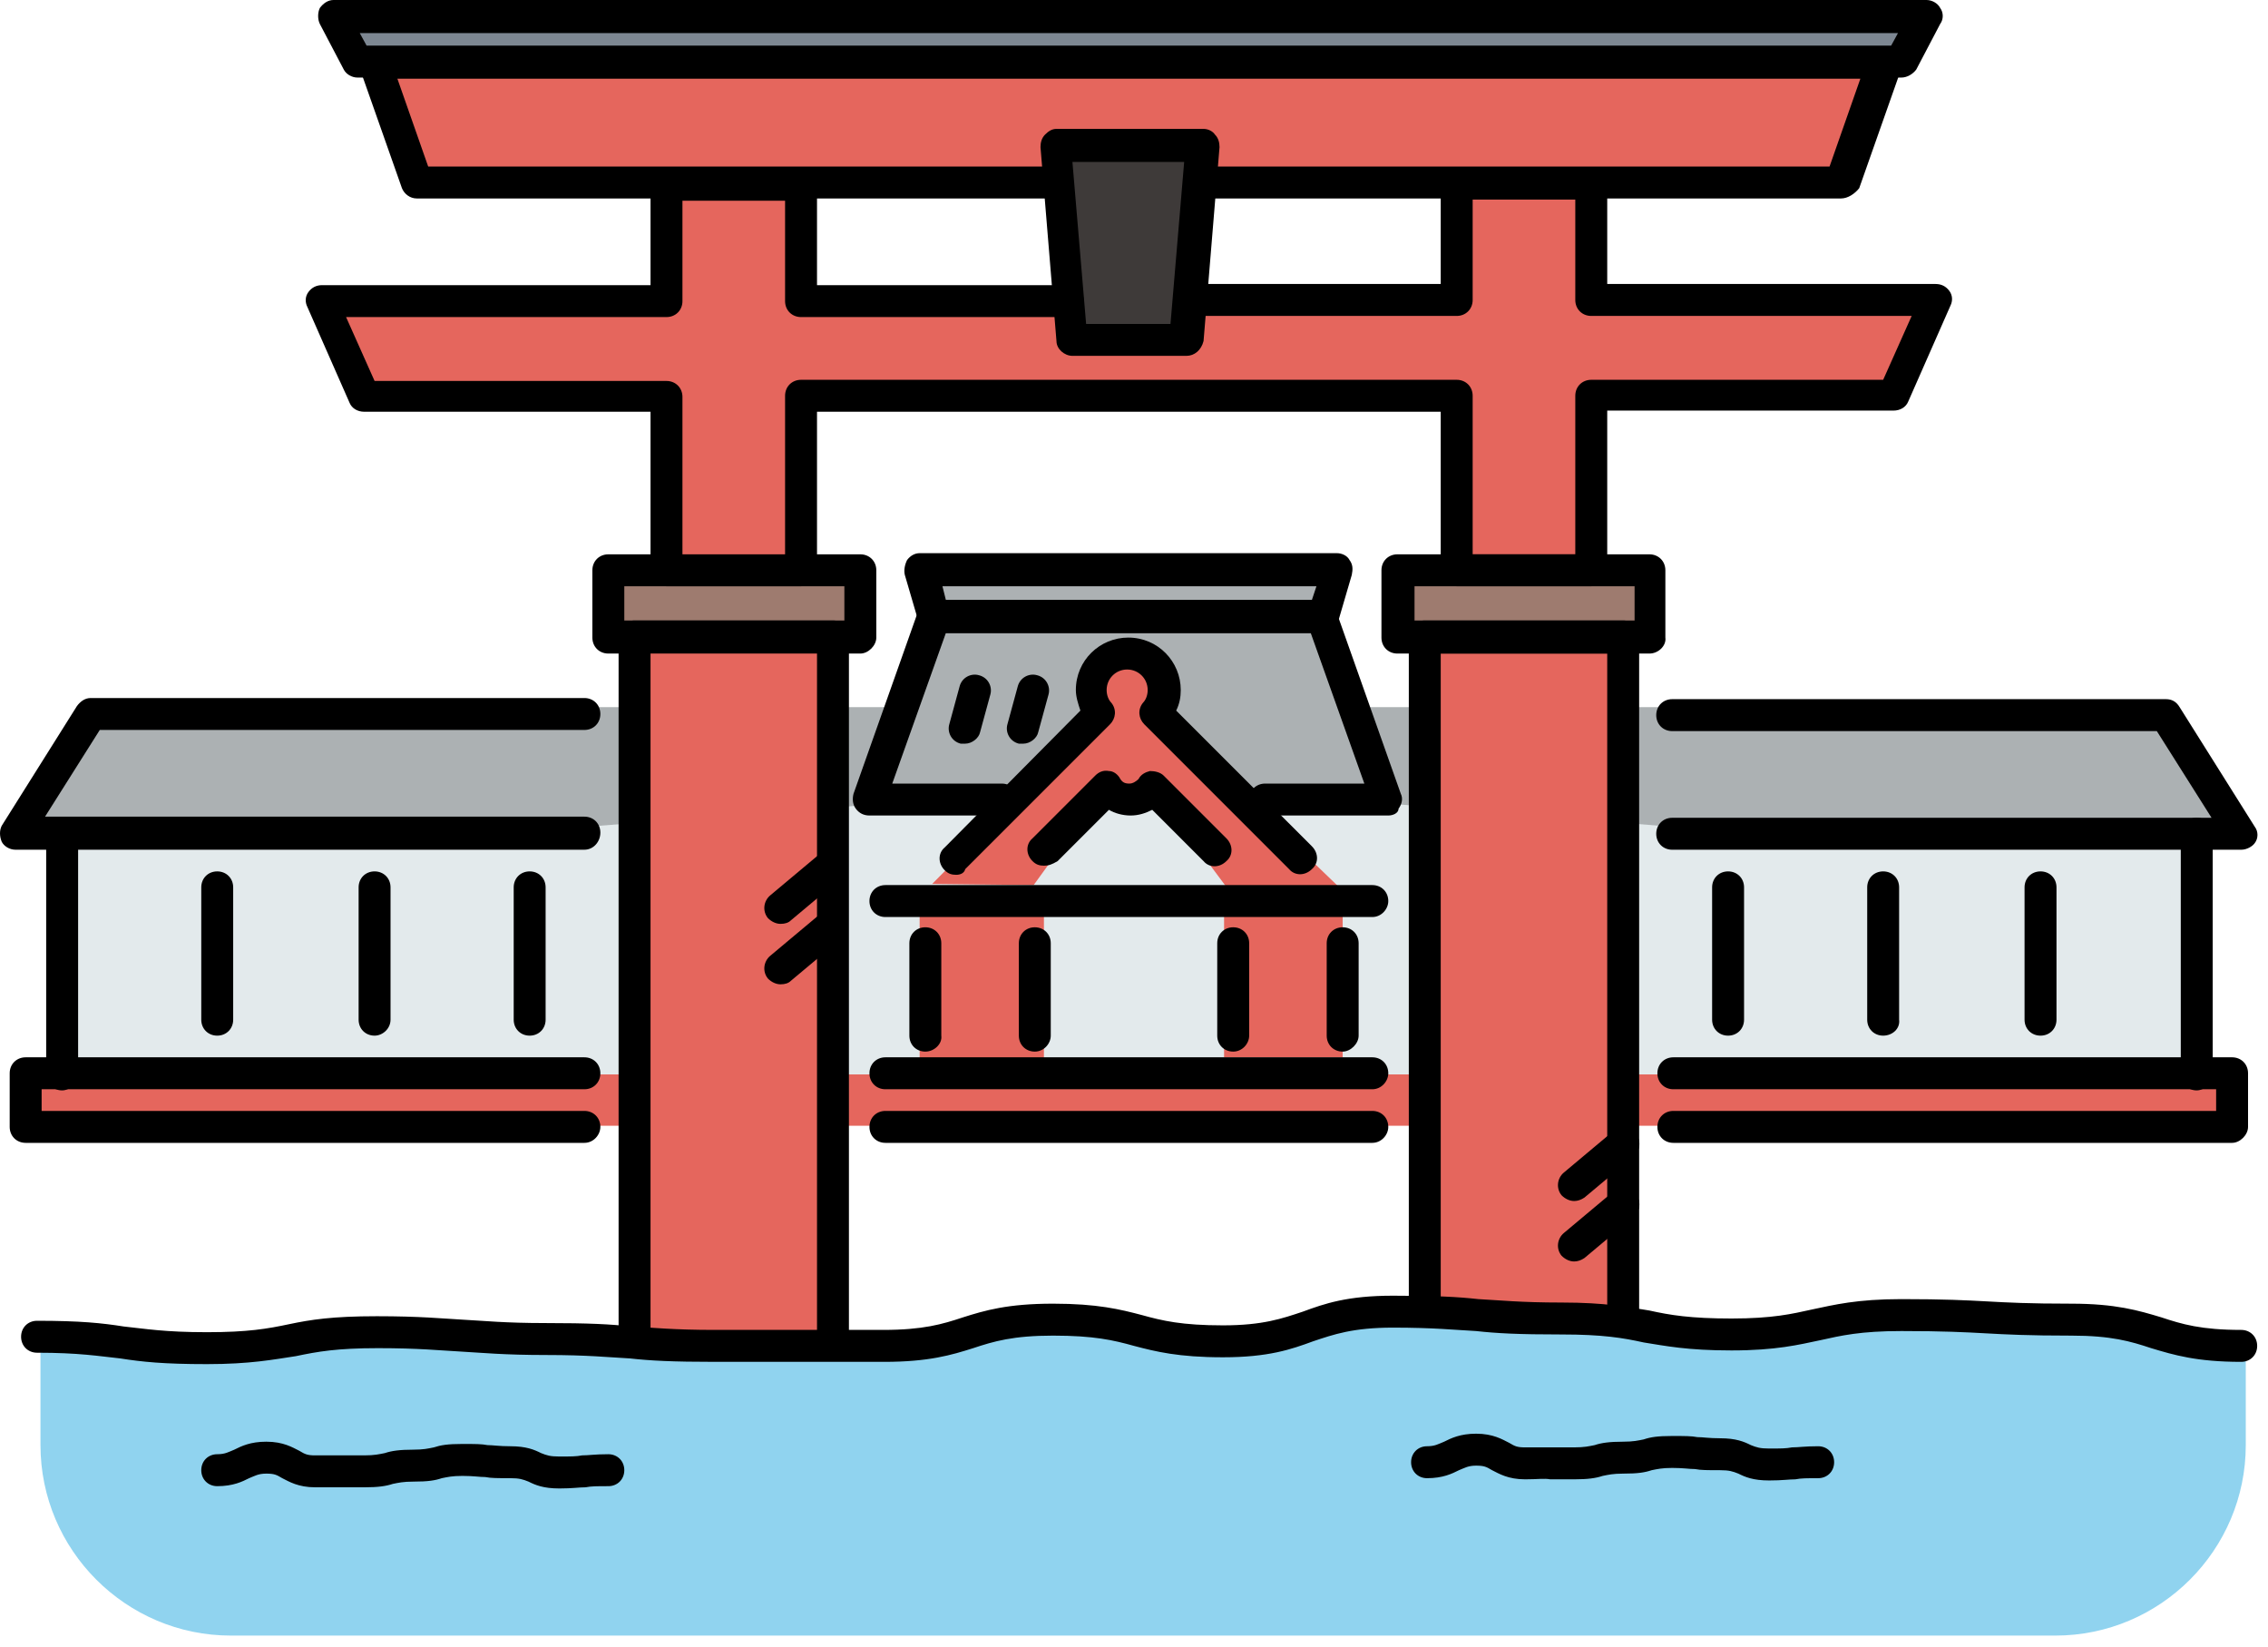 <svg width="124" height="90" viewBox="0 0 124 90" fill="none" xmlns="http://www.w3.org/2000/svg">
<path d="M122.037 58.602H1.465V61.533H122.037V58.602Z" fill="#E5665D"/>
<path d="M120.104 42.206H3.398V58.727H120.104V42.206Z" fill="#E3EAEC"/>
<path d="M31.951 45.199H0.842L4.956 38.653H31.951H91.489H118.483L122.598 45.199H91.489L76.277 43.952C70.604 40.835 53.397 41.271 47.973 43.952L31.951 45.199Z" fill="#ACB1B3"/>
<path d="M103.957 3.741H19.545L18.173 1.247H105.266L103.957 3.741Z" fill="#7D8792"/>
<path d="M57.699 10.349H22.786L20.48 3.803H102.96L100.653 10.349H65.741H57.699Z" fill="#E5665D"/>
<path d="M47.038 31.546H33.26V35.224H47.038V31.546Z" fill="#9E7B6F"/>
<path d="M34.694 73.69V35.224H45.542V73.814L34.694 73.69Z" fill="#E5665D"/>
<path d="M58.384 16.77H43.796V10.411H36.439V16.77H17.612L19.919 22.007H36.439V31.546H43.796V22.007H79.643V31.546H87V22.007H103.521L105.827 16.77H87V10.411H79.643V16.77H65.741H58.384Z" fill="#E5665D"/>
<path d="M76.454 35.198H90.232V31.52H76.454V35.198Z" fill="#9E7B6F"/>
<path d="M88.745 72.256V35.224H77.898V71.882L88.745 72.256Z" fill="#E5665D"/>
<path d="M54.768 44.014H47.536L51.152 33.977H72.287L75.903 44.014H69.17H54.768Z" fill="#ACB1B3"/>
<path d="M72.412 33.977H51.09L50.28 31.421H73.16L72.412 33.977Z" fill="#ACB1B3"/>
<path d="M2.026 73.066C6.64 73.066 6.64 73.627 11.315 73.627C15.929 73.627 15.929 72.754 20.604 72.754C25.218 72.754 25.218 73.129 29.893 73.129C34.507 73.129 34.507 73.502 39.183 73.502C43.796 73.502 43.796 73.565 48.472 73.565C53.085 73.565 53.085 72.131 57.761 72.131C62.374 72.131 62.374 73.316 67.05 73.316C71.663 73.316 71.663 71.695 76.339 71.695C80.953 71.695 80.953 72.069 85.628 72.069C90.242 72.069 90.242 72.941 94.917 72.941C99.531 72.941 99.531 71.882 104.206 71.882C108.82 71.882 108.82 72.069 113.496 72.069C118.109 72.069 118.109 73.502 122.785 73.502V78.989C122.785 84.724 118.109 89.4 112.373 89.4H12.624C6.889 89.4 2.213 84.724 2.213 78.989V73.066H2.026Z" fill="#90D3EF"/>
<path d="M64.868 18.952H58.571L57.699 8.354H65.741L64.868 18.952Z" fill="#3E3A39"/>
<path d="M50.965 48.316L60.192 38.965C59.943 38.59 59.756 38.216 59.756 37.718C59.756 36.596 60.629 35.723 61.751 35.723C62.873 35.723 63.746 36.596 63.746 37.718C63.746 38.216 63.559 38.653 63.309 38.965L73.16 48.441L67.112 48.565L62.935 42.955C62.686 43.391 62.25 43.64 61.688 43.64C61.19 43.64 60.691 43.391 60.442 42.955L56.514 48.378L50.965 48.316Z" fill="#E5665D"/>
<path d="M73.409 49.251H66.925V57.792H73.409V49.251Z" fill="#E5665D"/>
<path d="M57.075 48.503H50.28V58.665H57.075V48.503Z" fill="#E5665D"/>
<path d="M57.075 47.318C56.826 47.318 56.639 47.256 56.452 47.069C56.078 46.695 56.078 46.134 56.452 45.822L59.881 42.393C60.068 42.206 60.317 42.082 60.629 42.144C60.878 42.144 61.127 42.331 61.252 42.58C61.377 42.767 61.502 42.83 61.751 42.83C61.938 42.83 62.125 42.705 62.25 42.58C62.374 42.331 62.624 42.206 62.873 42.144C63.122 42.144 63.434 42.206 63.621 42.393L67.05 45.822C67.424 46.196 67.424 46.757 67.05 47.069C66.676 47.443 66.115 47.443 65.803 47.069L62.998 44.264C62.624 44.451 62.25 44.575 61.813 44.575C61.377 44.575 60.94 44.451 60.629 44.264L57.823 47.069C57.511 47.256 57.325 47.318 57.075 47.318Z" fill="black"/>
<path d="M103.957 4.239H19.544C19.233 4.239 18.921 4.052 18.796 3.803L17.487 1.309C17.363 1.06 17.363 0.686 17.487 0.436C17.674 0.187 17.924 0 18.235 0H105.329C105.64 0 105.952 0.187 106.077 0.436C106.264 0.686 106.264 1.06 106.077 1.309L104.768 3.803C104.581 4.052 104.269 4.239 103.957 4.239ZM20.043 2.494H103.396L103.77 1.808H19.669L20.043 2.494Z" fill="black"/>
<path d="M100.653 10.848H65.741C65.242 10.848 64.868 10.474 64.868 9.975C64.868 9.476 65.242 9.102 65.741 9.102H100.029L101.713 4.302H21.727L23.41 9.102H57.699C58.197 9.102 58.571 9.476 58.571 9.975C58.571 10.474 58.197 10.848 57.699 10.848H22.786C22.412 10.848 22.101 10.598 21.976 10.287L19.669 3.741C19.545 3.491 19.607 3.18 19.794 2.93C19.981 2.681 20.23 2.556 20.542 2.556H103.084C103.396 2.556 103.645 2.681 103.832 2.93C104.019 3.18 104.019 3.491 103.957 3.741L101.65 10.287C101.401 10.598 101.027 10.848 100.653 10.848Z" fill="black"/>
<path d="M64.868 19.451H58.634C58.197 19.451 57.761 19.077 57.761 18.641L56.888 8.042C56.888 7.793 56.95 7.544 57.137 7.357C57.325 7.17 57.511 7.045 57.761 7.045H65.803C66.052 7.045 66.302 7.17 66.427 7.357C66.614 7.544 66.676 7.793 66.676 8.042L65.803 18.641C65.678 19.14 65.304 19.451 64.868 19.451ZM59.382 17.706H63.995L64.743 8.853H58.634L59.382 17.706Z" fill="black"/>
<path d="M47.038 35.723H33.26C32.761 35.723 32.387 35.349 32.387 34.85V31.172C32.387 30.673 32.761 30.299 33.26 30.299H47.038C47.537 30.299 47.911 30.673 47.911 31.172V34.85C47.911 35.286 47.474 35.723 47.038 35.723ZM34.133 33.915H46.165V32.044H34.133V33.915Z" fill="black"/>
<path d="M45.542 74.313C45.043 74.313 44.669 73.939 44.669 73.44V35.66H35.567V73.253C35.567 73.752 35.193 74.126 34.694 74.126C34.195 74.126 33.821 73.752 33.821 73.253V34.787C33.821 34.289 34.195 33.915 34.694 33.915H45.542C46.04 33.915 46.414 34.289 46.414 34.787V73.44C46.414 73.939 46.04 74.313 45.542 74.313Z" fill="black"/>
<path d="M87 32.044H79.643C79.145 32.044 78.77 31.67 78.77 31.171V22.506H44.669V31.171C44.669 31.67 44.295 32.044 43.796 32.044H36.44C35.941 32.044 35.567 31.67 35.567 31.171V22.506H19.919C19.545 22.506 19.233 22.319 19.108 22.007L16.802 16.77C16.677 16.521 16.677 16.209 16.864 15.96C17.051 15.71 17.3 15.586 17.612 15.586H35.567V10.1C35.567 9.601 35.941 9.227 36.44 9.227H43.796C44.295 9.227 44.669 9.601 44.669 10.1V15.586H58.384C58.883 15.586 59.257 15.96 59.257 16.459C59.257 16.957 58.883 17.331 58.384 17.331H43.796C43.297 17.331 42.923 16.957 42.923 16.459V10.972H37.312V16.459C37.312 16.957 36.938 17.331 36.44 17.331H18.921L20.48 20.823H36.44C36.938 20.823 37.312 21.197 37.312 21.695V30.361H42.923V21.633C42.923 21.134 43.297 20.76 43.796 20.76H79.643C80.142 20.76 80.516 21.134 80.516 21.633V30.299H86.127V21.633C86.127 21.134 86.501 20.76 87 20.76H102.96L104.518 17.269H87C86.501 17.269 86.127 16.895 86.127 16.396V10.91H80.516V16.396C80.516 16.895 80.142 17.269 79.643 17.269H65.741C65.242 17.269 64.868 16.895 64.868 16.396C64.868 15.897 65.242 15.523 65.741 15.523H78.77V10.037C78.77 9.538 79.145 9.164 79.643 9.164H87C87.499 9.164 87.873 9.538 87.873 10.037V15.523H105.827C106.139 15.523 106.389 15.648 106.576 15.897C106.763 16.147 106.763 16.458 106.638 16.708L104.331 21.945C104.206 22.256 103.895 22.443 103.521 22.443H87.873V31.109C87.873 31.67 87.499 32.044 87 32.044Z" fill="black"/>
<path d="M90.179 35.723H76.401C75.903 35.723 75.529 35.349 75.529 34.85V31.172C75.529 30.673 75.903 30.299 76.401 30.299H90.179C90.678 30.299 91.052 30.673 91.052 31.172V34.85C91.114 35.286 90.678 35.723 90.179 35.723ZM77.337 33.915H89.369V32.044H77.337V33.915Z" fill="black"/>
<path d="M88.745 72.754C88.247 72.754 87.873 72.38 87.873 71.882V35.722H78.77V71.507C78.77 72.006 78.396 72.38 77.898 72.38C77.399 72.38 77.025 72.006 77.025 71.507V34.787C77.025 34.289 77.399 33.915 77.898 33.915H88.745C89.244 33.915 89.618 34.289 89.618 34.787V71.882C89.618 72.38 89.244 72.754 88.745 72.754Z" fill="black"/>
<path d="M75.903 44.575H69.17C68.671 44.575 68.297 44.201 68.297 43.703C68.297 43.204 68.671 42.83 69.17 42.83H74.594L71.663 34.6H51.714L48.783 42.83H54.769C55.267 42.83 55.641 43.204 55.641 43.703C55.641 44.201 55.267 44.575 54.769 44.575H47.537C47.225 44.575 46.976 44.451 46.789 44.201C46.602 43.952 46.602 43.64 46.664 43.391L50.217 33.353C50.342 32.98 50.654 32.792 51.028 32.792H72.225C72.599 32.792 72.91 33.042 73.035 33.353L76.589 43.391C76.713 43.64 76.651 43.952 76.464 44.201C76.464 44.451 76.152 44.575 75.903 44.575Z" fill="black"/>
<path d="M72.412 34.6H51.09C50.716 34.6 50.342 34.351 50.217 33.977L49.469 31.421C49.407 31.172 49.469 30.86 49.594 30.61C49.781 30.361 50.03 30.236 50.28 30.236H73.097C73.347 30.236 73.658 30.361 73.783 30.61C73.97 30.86 73.97 31.109 73.908 31.421L73.16 33.977C73.097 34.351 72.786 34.6 72.412 34.6ZM51.714 32.792H71.726L71.975 32.044H51.527L51.714 32.792Z" fill="black"/>
<path d="M52.275 47.817C52.025 47.817 51.838 47.755 51.651 47.568C51.277 47.194 51.277 46.632 51.651 46.321L59.07 38.84C58.945 38.465 58.821 38.091 58.821 37.717C58.821 36.096 60.13 34.85 61.688 34.85C63.309 34.85 64.556 36.159 64.556 37.717C64.556 38.091 64.494 38.465 64.307 38.84L71.726 46.258C72.1 46.632 72.1 47.194 71.726 47.505C71.352 47.879 70.791 47.879 70.479 47.505L62.561 39.588C62.25 39.276 62.187 38.777 62.499 38.403C62.624 38.279 62.748 38.029 62.748 37.717C62.748 37.094 62.25 36.595 61.626 36.595C61.003 36.595 60.504 37.094 60.504 37.717C60.504 38.029 60.629 38.279 60.753 38.403C61.065 38.777 61.003 39.276 60.691 39.588L52.773 47.505C52.711 47.755 52.462 47.817 52.275 47.817Z" fill="black"/>
<path d="M52.773 40.648C52.711 40.648 52.649 40.648 52.524 40.648C52.025 40.523 51.776 40.024 51.901 39.588L52.462 37.53C52.586 37.032 53.085 36.782 53.522 36.907C54.02 37.032 54.27 37.531 54.145 37.967L53.584 40.024C53.522 40.336 53.147 40.648 52.773 40.648Z" fill="black"/>
<path d="M55.953 40.648C55.891 40.648 55.828 40.648 55.703 40.648C55.205 40.523 54.955 40.024 55.08 39.588L55.641 37.53C55.766 37.032 56.265 36.782 56.701 36.907C57.2 37.032 57.449 37.531 57.325 37.967L56.763 40.024C56.701 40.336 56.327 40.648 55.953 40.648Z" fill="black"/>
<path d="M122.535 46.446H91.426C90.927 46.446 90.553 46.072 90.553 45.573C90.553 45.074 90.927 44.7 91.426 44.7H120.914L117.922 39.962H91.426C90.927 39.962 90.553 39.588 90.553 39.089C90.553 38.59 90.927 38.216 91.426 38.216H118.421C118.732 38.216 118.982 38.341 119.169 38.653L123.283 45.199C123.471 45.448 123.471 45.822 123.283 46.072C123.159 46.259 122.847 46.446 122.535 46.446Z" fill="black"/>
<path d="M50.591 57.48C50.093 57.48 49.719 57.106 49.719 56.608V51.558C49.719 51.059 50.093 50.685 50.591 50.685C51.09 50.685 51.464 51.059 51.464 51.558V56.608C51.527 57.044 51.09 57.48 50.591 57.48Z" fill="black"/>
<path d="M56.576 57.48C56.078 57.48 55.704 57.106 55.704 56.608V51.558C55.704 51.059 56.078 50.685 56.576 50.685C57.075 50.685 57.449 51.059 57.449 51.558V56.608C57.449 57.044 57.075 57.48 56.576 57.48Z" fill="black"/>
<path d="M73.409 57.48C72.91 57.48 72.536 57.106 72.536 56.608V51.558C72.536 51.059 72.91 50.685 73.409 50.685C73.908 50.685 74.282 51.059 74.282 51.558V56.608C74.282 57.044 73.845 57.48 73.409 57.48Z" fill="black"/>
<path d="M67.424 57.48C66.925 57.48 66.551 57.106 66.551 56.608V51.558C66.551 51.059 66.925 50.685 67.424 50.685C67.923 50.685 68.297 51.059 68.297 51.558V56.608C68.297 57.044 67.923 57.48 67.424 57.48Z" fill="black"/>
<path d="M75.03 59.538H48.409C47.911 59.538 47.536 59.164 47.536 58.665C47.536 58.166 47.911 57.792 48.409 57.792H75.03C75.529 57.792 75.903 58.166 75.903 58.665C75.903 59.101 75.529 59.538 75.03 59.538Z" fill="black"/>
<path d="M75.03 50.124H48.409C47.911 50.124 47.536 49.75 47.536 49.251C47.536 48.752 47.911 48.378 48.409 48.378H75.03C75.529 48.378 75.903 48.752 75.903 49.251C75.903 49.688 75.529 50.124 75.03 50.124Z" fill="black"/>
<path d="M75.03 62.468H48.409C47.911 62.468 47.536 62.093 47.536 61.595C47.536 61.096 47.911 60.722 48.409 60.722H75.03C75.529 60.722 75.903 61.096 75.903 61.595C75.903 62.031 75.529 62.468 75.03 62.468Z" fill="black"/>
<path d="M122.037 62.468H91.489C90.99 62.468 90.616 62.094 90.616 61.595C90.616 61.096 90.99 60.722 91.489 60.722H121.164V59.538H91.489C90.99 59.538 90.616 59.164 90.616 58.665C90.616 58.166 90.99 57.792 91.489 57.792H122.037C122.535 57.792 122.909 58.166 122.909 58.665V61.595C122.909 62.031 122.473 62.468 122.037 62.468Z" fill="black"/>
<path d="M94.481 56.608C93.982 56.608 93.608 56.233 93.608 55.735V48.503C93.608 48.004 93.982 47.63 94.481 47.63C94.98 47.63 95.354 48.004 95.354 48.503V55.735C95.354 56.233 94.98 56.608 94.481 56.608Z" fill="black"/>
<path d="M102.96 56.608C102.461 56.608 102.087 56.233 102.087 55.735V48.503C102.087 48.004 102.461 47.63 102.96 47.63C103.458 47.63 103.832 48.004 103.832 48.503V55.735C103.895 56.233 103.458 56.608 102.96 56.608Z" fill="black"/>
<path d="M111.563 56.608C111.064 56.608 110.69 56.233 110.69 55.735V48.503C110.69 48.004 111.064 47.63 111.563 47.63C112.062 47.63 112.436 48.004 112.436 48.503V55.735C112.436 56.233 112.062 56.608 111.563 56.608Z" fill="black"/>
<path d="M120.104 59.6C119.605 59.6 119.231 59.226 119.231 58.727V45.573C119.231 45.074 119.605 44.7 120.104 44.7C120.603 44.7 120.977 45.074 120.977 45.573V58.727C120.977 59.164 120.54 59.6 120.104 59.6Z" fill="black"/>
<path d="M31.951 46.445H0.842C0.53 46.445 0.218 46.258 0.094 46.009C-0.031 45.697 -0.031 45.386 0.094 45.136L4.208 38.59C4.395 38.341 4.645 38.154 4.956 38.154H31.951C32.45 38.154 32.824 38.528 32.824 39.027C32.824 39.525 32.45 39.899 31.951 39.899H5.455L2.463 44.638H31.951C32.45 44.638 32.824 45.011 32.824 45.51C32.824 46.009 32.45 46.445 31.951 46.445Z" fill="black"/>
<path d="M31.951 62.468H1.403C0.904 62.468 0.53 62.094 0.53 61.595V58.665C0.53 58.166 0.904 57.792 1.403 57.792H31.951C32.45 57.792 32.824 58.166 32.824 58.665C32.824 59.164 32.45 59.538 31.951 59.538H2.276V60.722H31.951C32.45 60.722 32.824 61.096 32.824 61.595C32.824 62.031 32.45 62.468 31.951 62.468Z" fill="black"/>
<path d="M28.958 56.608C28.46 56.608 28.086 56.233 28.086 55.735V48.503C28.086 48.004 28.46 47.63 28.958 47.63C29.457 47.63 29.831 48.004 29.831 48.503V55.735C29.831 56.233 29.457 56.608 28.958 56.608Z" fill="black"/>
<path d="M20.48 56.608C19.981 56.608 19.607 56.233 19.607 55.735V48.503C19.607 48.004 19.981 47.63 20.48 47.63C20.978 47.63 21.352 48.004 21.352 48.503V55.735C21.352 56.233 20.916 56.608 20.48 56.608Z" fill="black"/>
<path d="M11.876 56.608C11.378 56.608 11.004 56.233 11.004 55.735V48.503C11.004 48.004 11.378 47.63 11.876 47.63C12.375 47.63 12.749 48.004 12.749 48.503V55.735C12.749 56.233 12.375 56.608 11.876 56.608Z" fill="black"/>
<path d="M3.398 59.6C2.899 59.6 2.525 59.226 2.525 58.727V45.573C2.525 45.074 2.899 44.7 3.398 44.7C3.896 44.7 4.271 45.074 4.271 45.573V58.727C4.271 59.164 3.834 59.6 3.398 59.6Z" fill="black"/>
<path d="M11.315 74.562C8.946 74.562 7.762 74.438 6.577 74.251C5.393 74.126 4.333 73.939 2.026 73.939C1.527 73.939 1.153 73.565 1.153 73.066C1.153 72.567 1.527 72.193 2.026 72.193C4.395 72.193 5.58 72.318 6.764 72.505C7.949 72.63 9.009 72.817 11.315 72.817C13.56 72.817 14.619 72.63 15.804 72.38C16.988 72.131 18.173 71.944 20.604 71.944C22.973 71.944 24.158 72.069 25.28 72.131C26.465 72.193 27.587 72.318 29.831 72.318C32.2 72.318 33.385 72.38 34.507 72.505C35.691 72.567 36.814 72.692 39.058 72.692C41.365 72.692 42.549 72.692 43.671 72.692C44.856 72.692 45.978 72.692 48.285 72.692C50.467 72.692 51.526 72.38 52.649 72.006C53.833 71.632 55.08 71.258 57.574 71.258C60.005 71.258 61.252 71.57 62.437 71.882C63.559 72.193 64.619 72.443 66.863 72.443C69.045 72.443 70.105 72.069 71.227 71.695C72.412 71.258 73.658 70.822 76.152 70.822C78.521 70.822 79.706 70.884 80.828 71.009C82.012 71.071 83.135 71.196 85.379 71.196C87.81 71.196 88.995 71.445 90.179 71.632C91.301 71.882 92.424 72.069 94.668 72.069C96.912 72.069 97.972 71.819 99.094 71.57C100.279 71.32 101.526 71.009 103.957 71.009C106.326 71.009 107.511 71.071 108.633 71.133C109.755 71.196 110.94 71.258 113.246 71.258C115.678 71.258 116.924 71.632 118.171 72.006C119.294 72.38 120.353 72.692 122.535 72.692C123.034 72.692 123.408 73.066 123.408 73.565C123.408 74.064 123.034 74.438 122.535 74.438C120.104 74.438 118.857 74.064 117.61 73.689C116.488 73.316 115.428 73.004 113.246 73.004C110.877 73.004 109.693 72.941 108.57 72.879C107.448 72.817 106.264 72.754 103.957 72.754C101.713 72.754 100.653 73.004 99.531 73.253C98.346 73.502 97.099 73.814 94.668 73.814C92.237 73.814 91.052 73.565 89.868 73.378C88.745 73.129 87.623 72.941 85.379 72.941C83.01 72.941 81.825 72.879 80.703 72.754C79.519 72.692 78.396 72.567 76.152 72.567C73.97 72.567 72.91 72.941 71.788 73.316C70.603 73.752 69.357 74.188 66.863 74.188C64.431 74.188 63.185 73.877 62 73.565C60.878 73.253 59.818 73.004 57.574 73.004C55.392 73.004 54.332 73.316 53.21 73.689C52.025 74.064 50.778 74.438 48.347 74.438C46.04 74.438 44.856 74.438 43.734 74.438C42.549 74.438 41.427 74.438 39.12 74.438C36.751 74.438 35.567 74.375 34.444 74.251C33.26 74.188 32.138 74.064 29.893 74.064C27.524 74.064 26.34 73.939 25.218 73.877C24.033 73.814 22.911 73.689 20.667 73.689C18.422 73.689 17.363 73.877 16.178 74.126C14.931 74.313 13.684 74.562 11.315 74.562Z" fill="black"/>
<path d="M17.238 81.295C16.303 81.295 15.804 80.984 15.43 80.796C15.118 80.609 14.993 80.547 14.557 80.547C14.121 80.547 13.934 80.672 13.622 80.796C13.248 80.984 12.749 81.233 11.876 81.233C11.378 81.233 11.004 80.859 11.004 80.36C11.004 79.861 11.378 79.487 11.876 79.487C12.313 79.487 12.5 79.363 12.812 79.238C13.186 79.051 13.684 78.802 14.557 78.802C15.492 78.802 15.991 79.113 16.365 79.3C16.677 79.487 16.801 79.55 17.238 79.55C17.861 79.55 18.235 79.55 18.547 79.55C18.859 79.55 19.233 79.55 19.919 79.55C20.48 79.55 20.729 79.487 21.041 79.425C21.415 79.3 21.851 79.238 22.599 79.238C23.16 79.238 23.41 79.176 23.721 79.113C24.096 78.989 24.47 78.926 25.28 78.926C25.966 78.926 26.34 78.926 26.652 78.989C26.963 78.989 27.275 79.051 27.898 79.051C28.771 79.051 29.208 79.238 29.582 79.425C29.893 79.55 30.081 79.612 30.579 79.612C31.203 79.612 31.514 79.612 31.826 79.55C32.2 79.55 32.512 79.487 33.26 79.487C33.759 79.487 34.133 79.861 34.133 80.36C34.133 80.859 33.759 81.233 33.26 81.233C32.637 81.233 32.325 81.233 32.013 81.295C31.639 81.295 31.327 81.358 30.579 81.358C29.706 81.358 29.27 81.171 28.896 80.984C28.584 80.859 28.397 80.796 27.898 80.796C27.213 80.796 26.839 80.796 26.527 80.734C26.215 80.734 25.904 80.672 25.28 80.672C24.719 80.672 24.47 80.734 24.158 80.796C23.784 80.921 23.41 80.984 22.599 80.984C22.038 80.984 21.789 81.046 21.477 81.108C21.103 81.233 20.667 81.295 19.919 81.295C19.295 81.295 18.921 81.295 18.609 81.295C18.235 81.295 17.924 81.295 17.238 81.295Z" fill="black"/>
<path d="M83.384 80.859C82.449 80.859 81.95 80.547 81.576 80.36C81.264 80.173 81.139 80.111 80.703 80.111C80.267 80.111 80.08 80.236 79.768 80.36C79.394 80.547 78.895 80.797 78.022 80.797C77.524 80.797 77.15 80.423 77.15 79.924C77.15 79.425 77.524 79.051 78.022 79.051C78.459 79.051 78.646 78.926 78.957 78.802C79.332 78.615 79.83 78.365 80.703 78.365C81.638 78.365 82.137 78.677 82.511 78.864C82.823 79.051 82.947 79.113 83.384 79.113C84.007 79.113 84.381 79.113 84.693 79.113C85.005 79.113 85.379 79.113 86.065 79.113C86.626 79.113 86.875 79.051 87.187 78.989C87.561 78.864 87.997 78.802 88.745 78.802C89.306 78.802 89.556 78.739 89.868 78.677C90.242 78.552 90.616 78.49 91.426 78.49C92.112 78.49 92.486 78.49 92.798 78.552C93.109 78.552 93.421 78.615 94.044 78.615C94.917 78.615 95.354 78.802 95.728 78.989C96.04 79.113 96.227 79.176 96.725 79.176C97.349 79.176 97.66 79.176 97.972 79.113C98.346 79.113 98.658 79.051 99.406 79.051C99.905 79.051 100.279 79.425 100.279 79.924C100.279 80.423 99.905 80.797 99.406 80.797C98.783 80.797 98.471 80.797 98.159 80.859C97.785 80.859 97.473 80.921 96.725 80.921C95.853 80.921 95.416 80.734 95.042 80.547C94.73 80.423 94.543 80.36 94.044 80.36C93.359 80.36 92.985 80.36 92.673 80.298C92.361 80.298 92.05 80.236 91.426 80.236C90.865 80.236 90.616 80.298 90.304 80.36C89.93 80.485 89.556 80.547 88.745 80.547C88.184 80.547 87.935 80.61 87.623 80.672C87.249 80.797 86.813 80.859 86.065 80.859C85.441 80.859 85.067 80.859 84.755 80.859C84.444 80.797 84.07 80.859 83.384 80.859Z" fill="black"/>
<path d="M86.065 65.647C85.815 65.647 85.566 65.523 85.379 65.336C85.067 64.962 85.129 64.4 85.504 64.089L88.184 61.844C88.558 61.533 89.12 61.595 89.431 61.969C89.743 62.343 89.681 62.904 89.306 63.216L86.626 65.46C86.439 65.585 86.252 65.647 86.065 65.647Z" fill="black"/>
<path d="M86.065 68.951C85.815 68.951 85.566 68.827 85.379 68.64C85.067 68.266 85.129 67.705 85.504 67.393L88.184 65.149C88.558 64.837 89.12 64.899 89.431 65.273C89.743 65.647 89.681 66.208 89.306 66.52L86.626 68.764C86.439 68.889 86.252 68.951 86.065 68.951Z" fill="black"/>
<path d="M42.674 50.498C42.424 50.498 42.175 50.373 41.988 50.186C41.676 49.812 41.739 49.251 42.113 48.939L44.794 46.695C45.167 46.383 45.729 46.446 46.04 46.82C46.352 47.194 46.29 47.755 45.916 48.066L43.235 50.311C43.11 50.435 42.923 50.498 42.674 50.498Z" fill="black"/>
<path d="M42.674 53.802C42.424 53.802 42.175 53.677 41.988 53.49C41.676 53.116 41.739 52.555 42.113 52.243L44.794 49.999C45.167 49.687 45.729 49.75 46.04 50.124C46.352 50.498 46.29 51.059 45.916 51.371L43.235 53.615C43.11 53.74 42.923 53.802 42.674 53.802Z" fill="black"/>
</svg>
